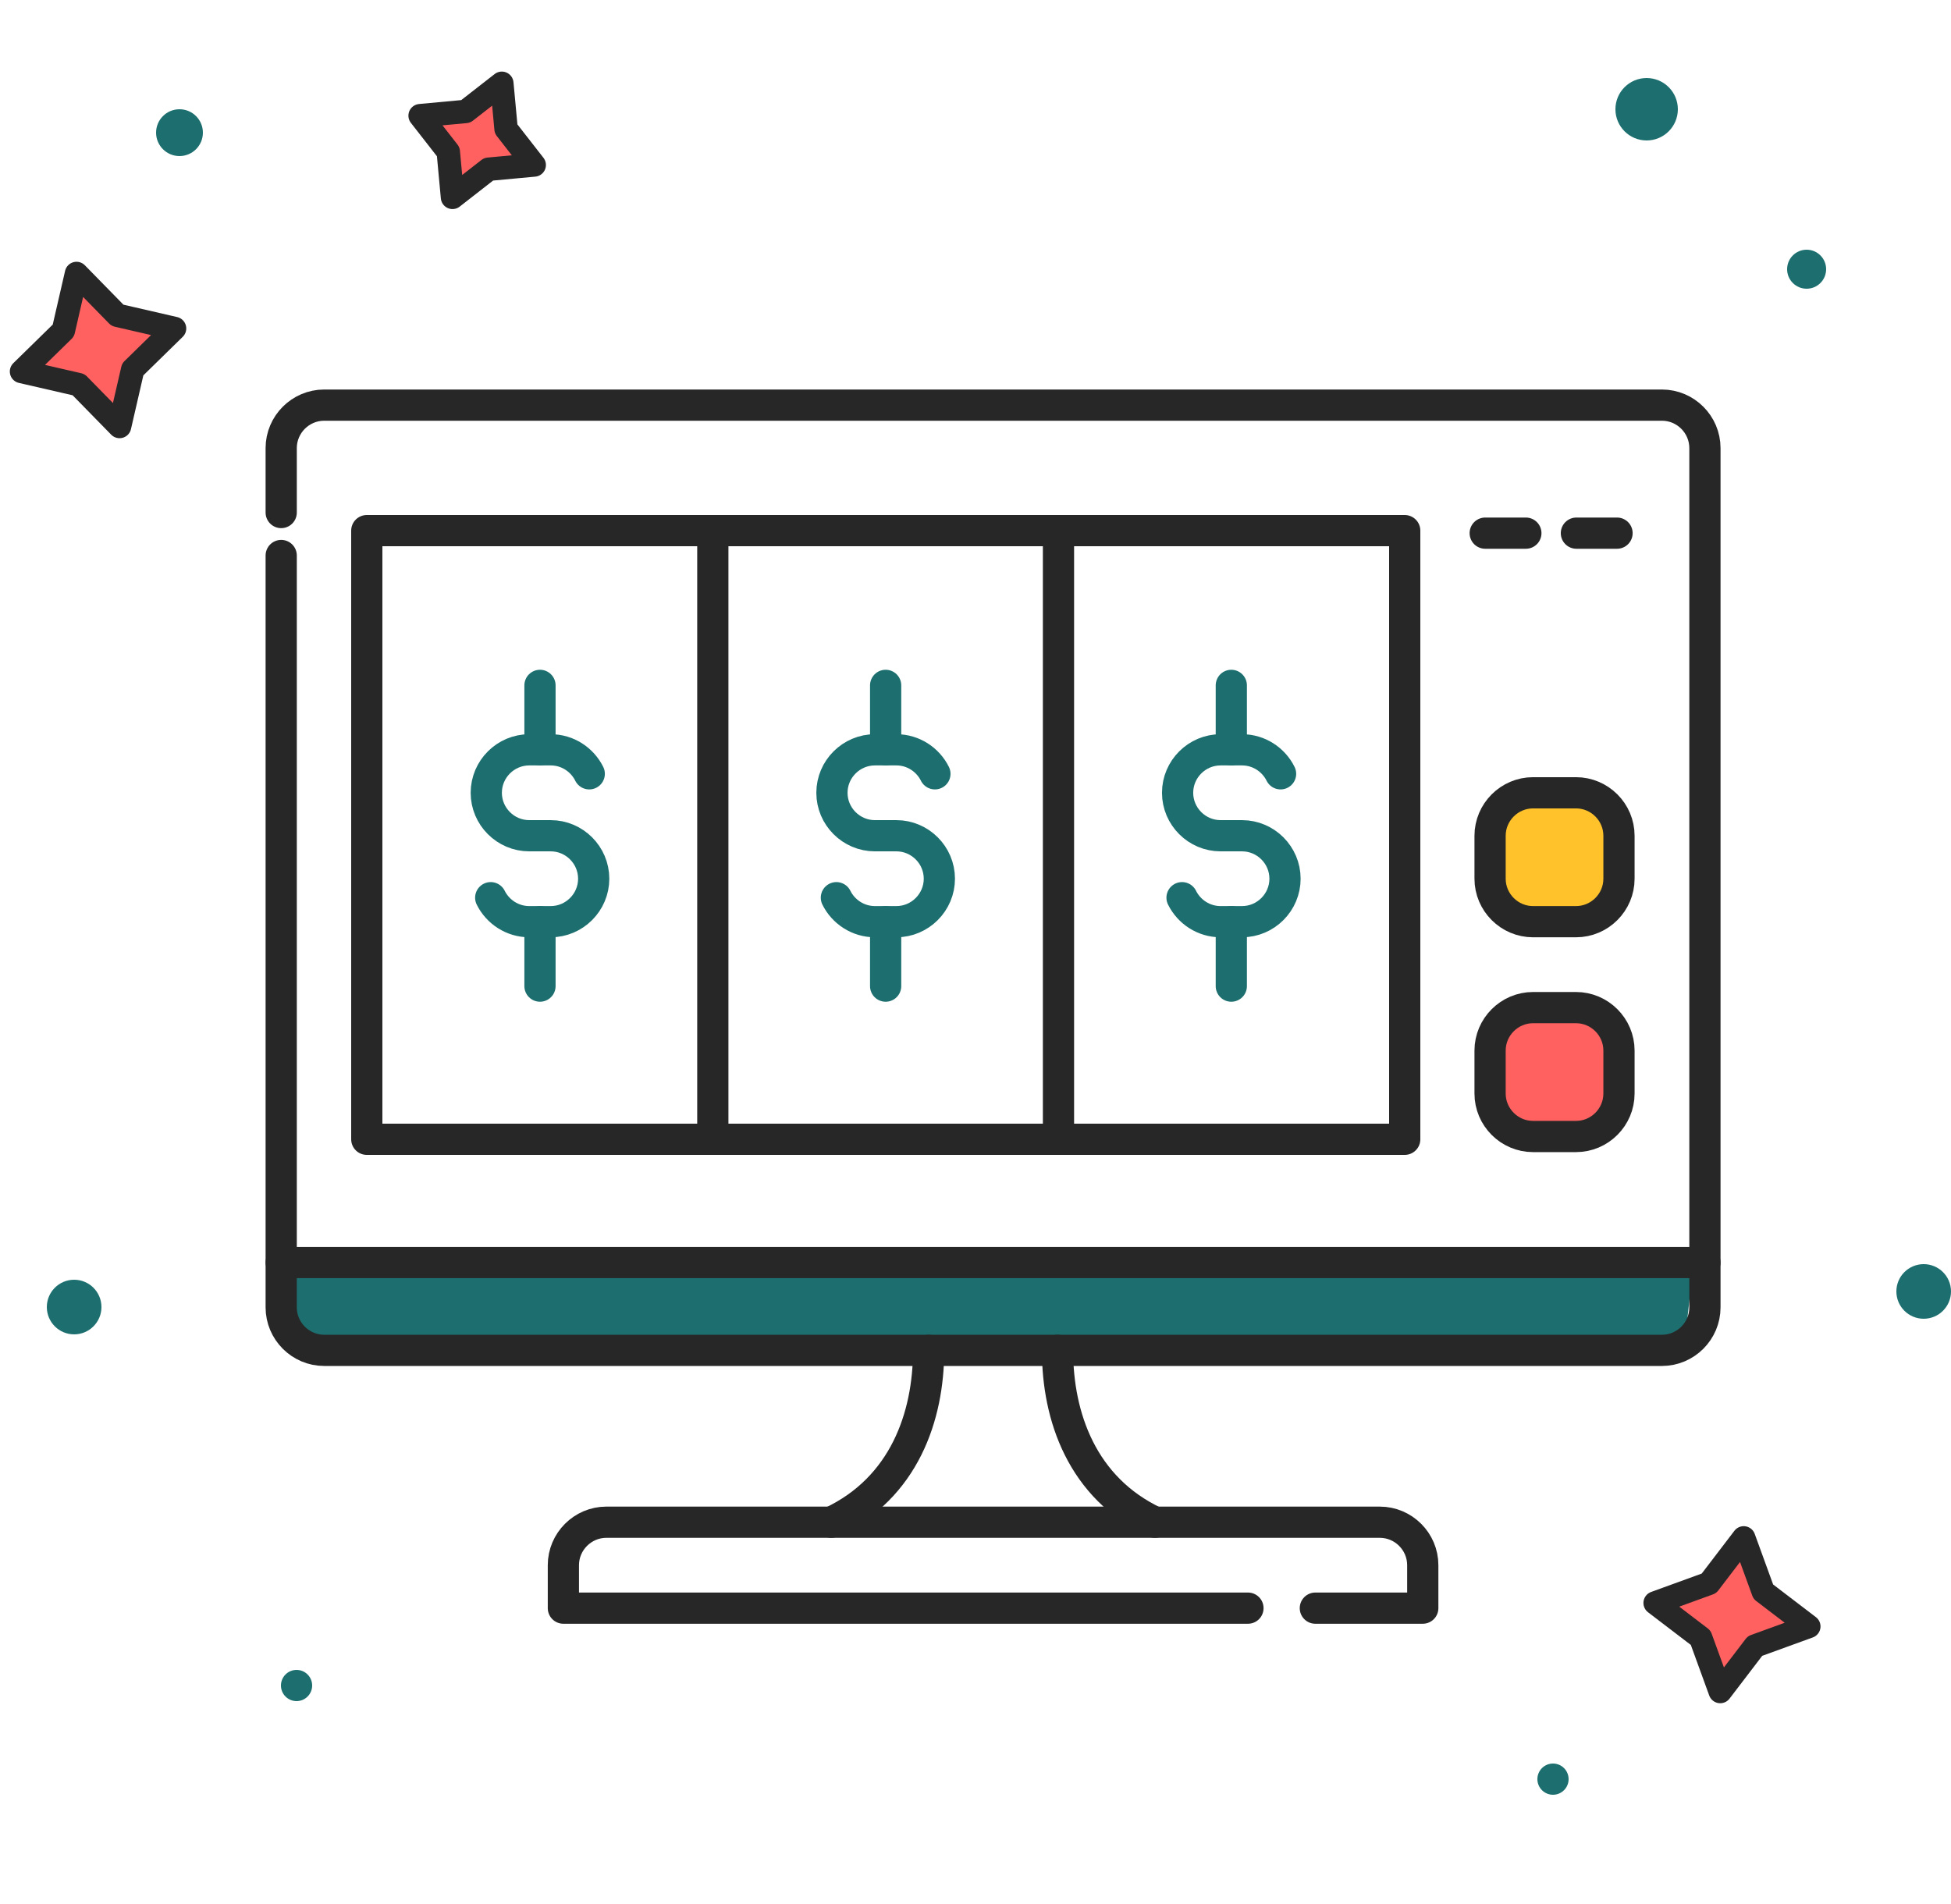 <?xml version="1.0" encoding="UTF-8"?> <svg xmlns="http://www.w3.org/2000/svg" width="250" height="244" viewBox="0 0 250 244" fill="none"><g clip-path="url(#clip0_700_373)"><path d="M35 162H217L215.877 172H37.809L35 162Z" fill="#1D6F6F"></path><path d="M36.033 65.682V57.423C36.033 54.394 38.511 51.917 41.539 51.917H212.962C215.99 51.917 218.468 54.395 218.468 57.423V167.544C218.468 170.572 215.99 173.05 212.962 173.05H41.539C38.511 173.05 36.033 170.572 36.033 167.544V71.188" stroke="#272727" stroke-width="4" stroke-miterlimit="22.926" stroke-linecap="round" stroke-linejoin="round"></path><path d="M47 146H180V68H47V146Z" stroke="#272727" stroke-width="4" stroke-miterlimit="22.926" stroke-linecap="round" stroke-linejoin="round"></path><path d="M168.548 206.085H182.313V200.579C182.313 197.551 179.833 195.074 176.807 195.074H77.697C74.671 195.074 72.191 197.553 72.191 200.579V206.085H159.912" stroke="#272727" stroke-width="4" stroke-miterlimit="22.926" stroke-linecap="round" stroke-linejoin="round"></path><path d="M147.99 195.074C138.628 190.669 135.51 181.503 135.51 173.05M106.512 195.074C115.874 190.669 118.992 181.503 118.992 173.05" stroke="#272727" stroke-width="4" stroke-miterlimit="22.926" stroke-linecap="round" stroke-linejoin="round"></path><path d="M36.035 161.793H218.468" stroke="#272727" stroke-width="4" stroke-miterlimit="22.926" stroke-linecap="round" stroke-linejoin="round"></path><path d="M190.314 68.324H195.523M201.998 68.324H207.206" stroke="#272727" stroke-width="4" stroke-miterlimit="2.613" stroke-linecap="round" stroke-linejoin="round"></path><path d="M75.506 99.165C74.604 97.347 72.727 96.09 70.57 96.09H67.817C64.788 96.09 62.31 98.568 62.31 101.596C62.31 104.624 64.788 107.102 67.817 107.102H70.57C73.598 107.102 76.076 109.58 76.076 112.608C76.076 115.637 73.598 118.114 70.57 118.114H67.817C65.66 118.114 63.782 116.857 62.88 115.04" stroke="#1D6F6F" stroke-width="4" stroke-miterlimit="22.926" stroke-linecap="round" stroke-linejoin="round"></path><path d="M69.193 126.373V118.114M69.193 96.09V87.831" stroke="#1D6F6F" stroke-width="4" stroke-miterlimit="22.926" stroke-linecap="round" stroke-linejoin="round"></path><path d="M196.444 145.645H201.949C204.978 145.645 207.455 143.167 207.455 140.138V134.632C207.455 131.604 204.977 129.126 201.949 129.126H196.444C193.416 129.126 190.938 131.605 190.938 134.632V140.138C190.938 143.166 193.415 145.645 196.444 145.645Z" fill="#FF6161" stroke="#272727" stroke-width="4" stroke-miterlimit="22.926" stroke-linecap="round" stroke-linejoin="round"></path><path d="M91.34 145.645V68.56M135.633 68.56V145.645" stroke="#272727" stroke-width="4" stroke-miterlimit="22.926" stroke-linecap="round" stroke-linejoin="round"></path><path d="M119.799 99.165C118.897 97.347 117.02 96.09 114.863 96.09H112.11C109.081 96.09 106.604 98.568 106.604 101.596C106.604 104.624 109.081 107.102 112.11 107.102H114.863C117.891 107.102 120.369 109.58 120.369 112.608C120.369 115.637 117.891 118.114 114.863 118.114H112.11C109.953 118.114 108.075 116.857 107.173 115.04" stroke="#1D6F6F" stroke-width="4" stroke-miterlimit="22.926" stroke-linecap="round" stroke-linejoin="round"></path><path d="M113.486 126.373V118.114M113.486 96.09V87.831" stroke="#1D6F6F" stroke-width="4" stroke-miterlimit="22.926" stroke-linecap="round" stroke-linejoin="round"></path><path d="M164.092 99.165C163.19 97.347 161.312 96.09 159.156 96.09H156.403C153.374 96.09 150.896 98.568 150.896 101.596C150.896 104.624 153.374 107.102 156.403 107.102H159.156C162.184 107.102 164.661 109.58 164.661 112.608C164.661 115.637 162.184 118.114 159.156 118.114H156.402C154.246 118.114 152.368 116.857 151.466 115.04" stroke="#1D6F6F" stroke-width="4" stroke-miterlimit="22.926" stroke-linecap="round" stroke-linejoin="round"></path><path d="M157.779 126.373V118.114M157.779 96.09V87.831" stroke="#1D6F6F" stroke-width="4" stroke-miterlimit="22.926" stroke-linecap="round" stroke-linejoin="round"></path><path d="M196.444 118.115H201.949C204.978 118.115 207.455 115.637 207.455 112.609V107.103C207.455 104.074 204.977 101.597 201.949 101.597H196.444C193.416 101.597 190.938 104.075 190.938 107.103V112.609C190.938 115.636 193.415 118.115 196.444 118.115Z" fill="#FFC22A" stroke="#272727" stroke-width="4" stroke-miterlimit="22.926" stroke-linecap="round" stroke-linejoin="round"></path><path d="M223.438 197.081L225.947 203.977L231.779 208.43L224.883 210.938L220.43 216.77L217.921 209.874L212.089 205.421L218.985 202.913L223.438 197.081Z" fill="#FF6161" stroke="#272727" stroke-width="3" stroke-linejoin="round"></path><path d="M64.304 10.673L64.846 16.516L68.454 21.143L62.611 21.685L57.984 25.293L57.442 19.45L53.834 14.823L59.677 14.281L64.304 10.673Z" fill="#FF6161" stroke="#272727" stroke-width="3" stroke-linejoin="round"></path><path d="M9.804 35.046L15.053 40.409L22.366 42.093L17.004 47.342L15.32 54.655L10.071 49.292L2.758 47.609L8.121 42.359L9.804 35.046Z" fill="#FF6161" stroke="#272727" stroke-width="3" stroke-linejoin="round"></path><circle cx="23" cy="17" r="3" fill="#1D6F6F"></circle><circle cx="231.5" cy="34.5" r="2.5" fill="#1D6F6F"></circle><circle cx="9.5" cy="167.5" r="3.5" fill="#1D6F6F"></circle><circle cx="38" cy="216" r="2" fill="#1D6F6F"></circle><circle cx="246.5" cy="165.5" r="3.5" fill="#1D6F6F"></circle><circle cx="199" cy="228" r="2" fill="#1D6F6F"></circle><circle cx="211" cy="14" r="4" fill="#1D6F6F"></circle></g><defs><clipPath id="clip0_700_373"><rect width="250" height="250" fill="white" transform="translate(0 -6)"></rect></clipPath></defs></svg> 